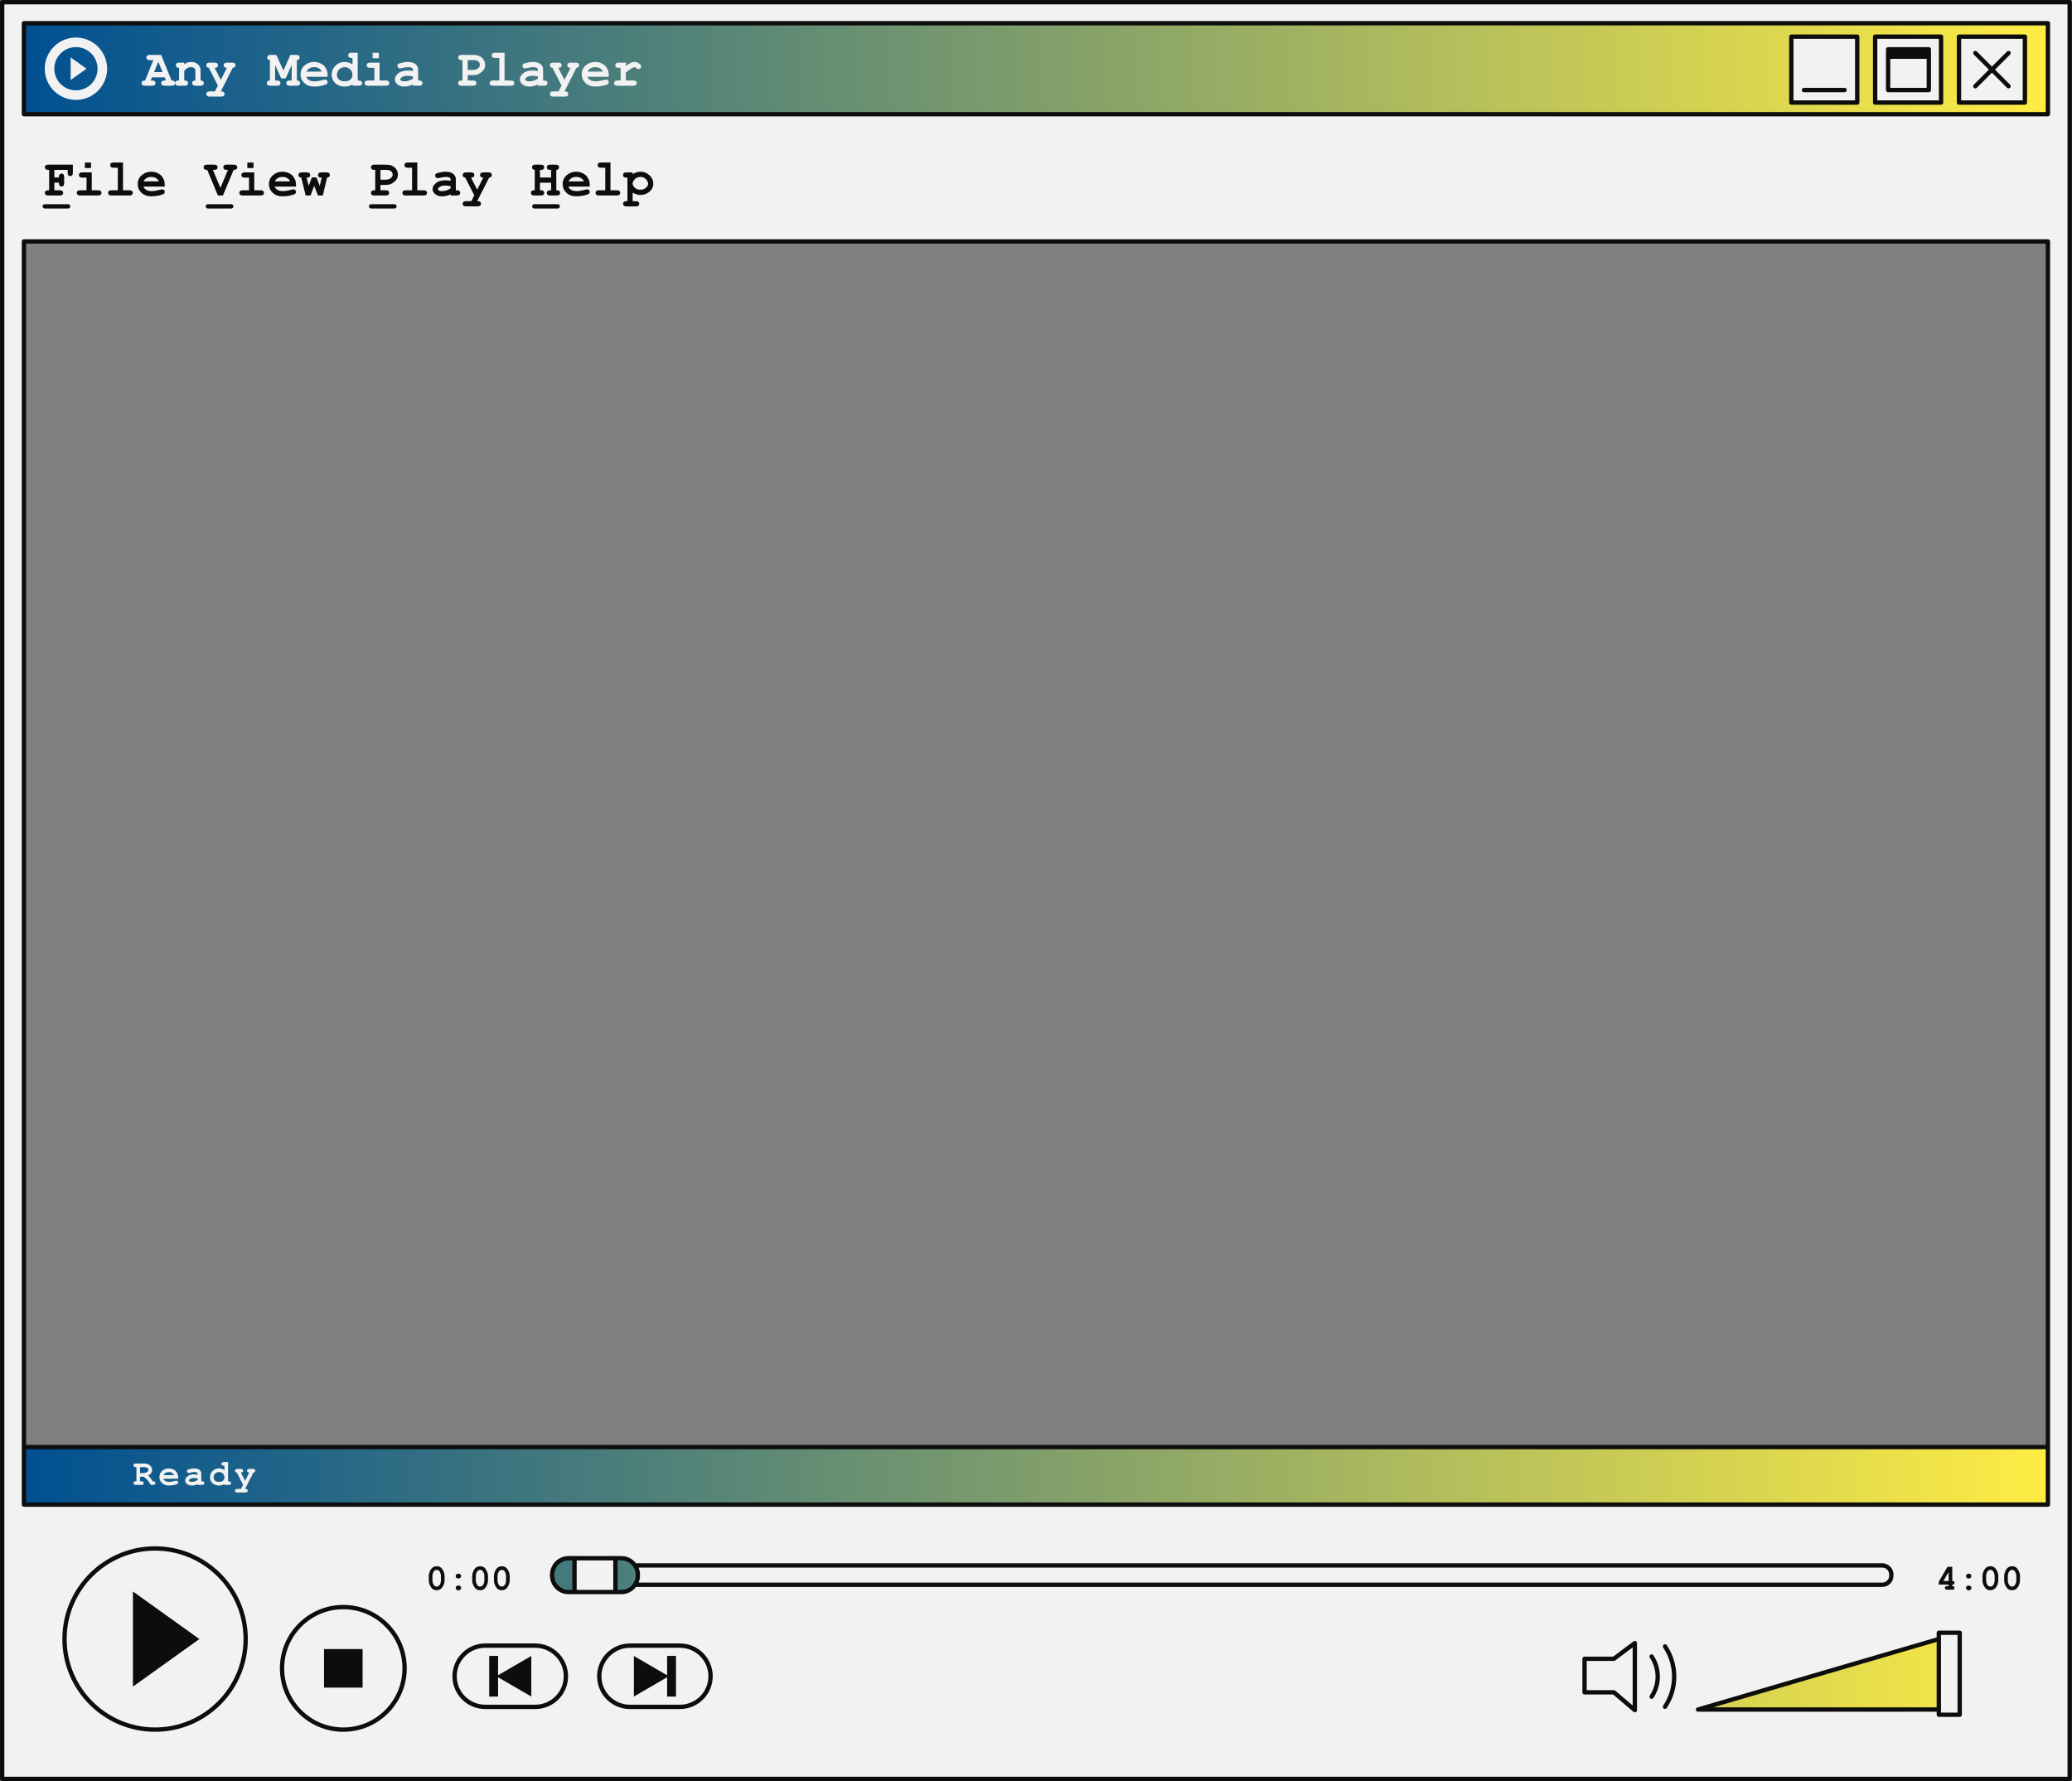 <?xml version="1.0" encoding="UTF-8" standalone="no"?><svg xmlns="http://www.w3.org/2000/svg" xmlns:xlink="http://www.w3.org/1999/xlink" fill="#000000" height="410.6" preserveAspectRatio="xMidYMid meet" version="1" viewBox="0.0 0.0 477.6 410.6" width="477.6" zoomAndPan="magnify"><rect x="0.0" y="0.0" width="477.6" height="410.6" fill="#808080" stroke="none"/><g id="change1_1"><path d="M0.5,0.5v409.57h476.566V0.5H0.5z M472.048,346.834H5.518V55.656h466.53V346.834z" fill="#f2f2f2"/></g><g><linearGradient gradientUnits="userSpaceOnUse" id="a" x1="5.518" x2="472.048" xlink:actuate="onLoad" xlink:show="other" xlink:type="simple" y1="199.715" y2="199.715"><stop offset="0" stop-color="#005092"/><stop offset="1" stop-color="#ffec44"/></linearGradient><path d="M472.048,346.834H5.518v-13.267h466.53V346.834z M391.398,394.074h55.505v-16.253L391.398,394.074z M131.047,366.987h12.188c2.093,0,3.79-1.697,3.79-3.79v-0.223c0-2.093-1.697-3.79-3.79-3.79h-12.188 c-2.093,0-3.79,1.697-3.79,3.79v0.223C127.258,365.29,128.954,366.987,131.047,366.987z M472.048,5.356v20.967H5.518V5.356H472.048 z M428.094,8.452H412.9v15.194h15.194V8.452z M447.418,8.452h-15.194v15.194h15.194V8.452z M466.743,8.452h-15.193v15.194h15.193 V8.452z" fill="url(#a)"/></g><g id="change2_1"><path d="M56.628,377.821c0,11.532-9.348,20.88-20.88,20.88s-20.88-9.348-20.88-20.88 c0-11.532,9.348-20.88,20.88-20.88S56.628,366.289,56.628,377.821z M79.136,370.453c-7.801,0-14.124,6.324-14.124,14.124 s6.324,14.124,14.124,14.124s14.124-6.324,14.124-14.124S86.936,370.453,79.136,370.453z M130.442,386.399L130.442,386.399 c0-3.9-3.162-7.062-7.062-7.062h-11.533c-3.9,0-7.062,3.162-7.062,7.062v0c0,3.9,3.162,7.062,7.062,7.062h11.533 C127.281,393.461,130.442,390.299,130.442,386.399z M163.79,386.399L163.79,386.399c0-3.9-3.162-7.062-7.062-7.062h-11.533 c-3.9,0-7.062,3.162-7.062,7.062v0c0,3.9,3.162,7.062,7.062,7.062h11.533C160.628,393.461,163.79,390.299,163.79,386.399z M141.857,359.184h-9.431v7.803h9.431V359.184z M127.258,362.947v0.027c0-0.158,0.028-0.309,0.046-0.462 C127.275,362.652,127.258,362.797,127.258,362.947z M127.258,363.197v0.027c0,0.149,0.017,0.294,0.046,0.435 C127.285,363.506,127.258,363.355,127.258,363.197z M433.866,360.855H146.378c0.408,0.605,0.647,1.334,0.647,2.119v0.223 c0,0.785-0.239,1.514-0.647,2.119h287.488c1.155,0,2.091-0.936,2.091-2.091v-0.278 C435.957,361.792,435.021,360.855,433.866,360.855z M372.002,382.372h-6.763v7.729h6.763l4.831,4.106v-15.458L372.002,382.372z M380.697,391.116L380.697,391.116c1.872-2.808,1.872-6.467,0-9.275l0,0 M383.789,393.435L383.789,393.435 c2.808-4.212,2.808-9.7,0-13.912h0 M451.713,376.376h-4.81v18.901h4.81V376.376z M38.244,18.557h-0.293 c-0.289,0-0.495,0.056-0.618,0.167s-0.185,0.255-0.185,0.431c0,0.18,0.062,0.325,0.185,0.437s0.329,0.167,0.618,0.167h1.617 c0.289,0,0.494-0.056,0.615-0.167s0.182-0.255,0.182-0.431c0-0.211-0.09-0.381-0.27-0.51c-0.09-0.062-0.275-0.094-0.557-0.094 l-2.391-5.9l-2.596-0.006c-0.289,0-0.495,0.056-0.618,0.167s-0.185,0.257-0.185,0.437s0.062,0.325,0.185,0.437 s0.329,0.167,0.618,0.167h0.785l-1.887,4.699c-0.297-0.008-0.51,0.045-0.639,0.158s-0.193,0.26-0.193,0.439 s0.062,0.325,0.185,0.437s0.329,0.167,0.618,0.167h1.617c0.289,0,0.495-0.056,0.618-0.167s0.185-0.255,0.185-0.431 c0-0.18-0.062-0.325-0.185-0.437s-0.329-0.167-0.618-0.167h-0.293l0.293-0.732h2.918L38.244,18.557z M35.52,16.624l0.973-2.379 l0.967,2.379H35.52z M41.332,14.438c-0.289,0-0.495,0.056-0.618,0.167s-0.185,0.255-0.185,0.431s0.061,0.32,0.182,0.434 s0.309,0.17,0.562,0.17v2.918c-0.309,0-0.51,0.029-0.604,0.088c-0.188,0.121-0.281,0.291-0.281,0.51 c0,0.18,0.062,0.325,0.185,0.437s0.329,0.167,0.618,0.167h1.365c0.289,0,0.495-0.056,0.618-0.167s0.185-0.255,0.185-0.431 c0-0.227-0.096-0.398-0.287-0.516c-0.09-0.059-0.289-0.088-0.598-0.088v-2.232c0.32-0.348,0.585-0.575,0.794-0.683 s0.452-0.161,0.729-0.161c0.367,0,0.643,0.078,0.826,0.234c0.141,0.121,0.211,0.312,0.211,0.574v2.268 c-0.254,0-0.441,0.056-0.562,0.167s-0.182,0.255-0.182,0.431c0,0.18,0.062,0.325,0.185,0.437s0.329,0.167,0.618,0.167h1.084 c0.289,0,0.495-0.056,0.618-0.167s0.185-0.255,0.185-0.431c0-0.18-0.061-0.325-0.182-0.437s-0.309-0.167-0.562-0.167v-2.232 c0-0.57-0.164-1.031-0.492-1.383c-0.414-0.441-0.977-0.662-1.688-0.662c-0.309,0-0.595,0.047-0.858,0.141s-0.505,0.234-0.724,0.422 v-0.404H41.332z M49.541,21.065h-1.195c-0.289,0-0.495,0.056-0.618,0.167s-0.185,0.257-0.185,0.437 c0,0.176,0.062,0.319,0.185,0.431s0.329,0.167,0.618,0.167h2.619c0.289,0,0.495-0.056,0.618-0.167s0.185-0.255,0.185-0.431 c0-0.223-0.094-0.395-0.281-0.516c-0.094-0.059-0.291-0.088-0.592-0.088l2.754-5.426c0.207-0.016,0.363-0.079,0.469-0.19 s0.158-0.247,0.158-0.407c0-0.18-0.062-0.325-0.185-0.437s-0.327-0.167-0.612-0.167h-1.131c-0.289,0-0.495,0.056-0.618,0.167 s-0.185,0.255-0.185,0.431c0,0.18,0.062,0.325,0.185,0.437s0.313,0.167,0.571,0.167l-1.406,2.76l-1.418-2.76 c0.266,0,0.46-0.056,0.583-0.167s0.185-0.255,0.185-0.431c0-0.18-0.062-0.325-0.185-0.437s-0.329-0.167-0.618-0.167h-1.096 c-0.289,0-0.495,0.056-0.618,0.167s-0.185,0.257-0.185,0.437c0,0.156,0.051,0.289,0.152,0.398s0.25,0.176,0.445,0.199l2.08,4.078 L49.541,21.065z M64.811,18.071h1.043l1.377-3.094v3.58h-0.439c-0.285,0-0.489,0.056-0.612,0.167s-0.185,0.255-0.185,0.431 c0,0.18,0.062,0.325,0.185,0.437s0.327,0.167,0.612,0.167h1.582c0.289,0,0.495-0.056,0.618-0.167s0.185-0.255,0.185-0.431 s-0.061-0.32-0.182-0.434s-0.309-0.17-0.562-0.17v-4.699c0.207-0.02,0.365-0.084,0.475-0.193s0.164-0.246,0.164-0.41 c0-0.18-0.062-0.324-0.185-0.434s-0.329-0.164-0.618-0.164l-1.33-0.006l-1.605,3.621l-1.635-3.615l-1.318-0.006 c-0.289,0-0.495,0.056-0.618,0.167s-0.185,0.257-0.185,0.437c0,0.164,0.054,0.301,0.161,0.41s0.267,0.174,0.478,0.193v4.699 c-0.254,0-0.441,0.056-0.562,0.167s-0.182,0.255-0.182,0.431c0,0.18,0.062,0.325,0.185,0.437s0.329,0.167,0.618,0.167h1.576 c0.289,0,0.495-0.056,0.618-0.167s0.185-0.255,0.185-0.431c0-0.18-0.062-0.325-0.185-0.437s-0.329-0.167-0.618-0.167h-0.434v-3.58 L64.811,18.071z M75.51,17.198c0-0.391-0.062-0.734-0.188-1.031c-0.184-0.426-0.416-0.783-0.697-1.072 c-0.199-0.199-0.503-0.385-0.911-0.557s-0.856-0.258-1.345-0.258c-0.812,0-1.53,0.265-2.153,0.794s-0.935,1.216-0.935,2.06 c0,0.793,0.288,1.461,0.864,2.004s1.345,0.814,2.306,0.814c0.559,0,1.141-0.065,1.746-0.196s0.986-0.269,1.143-0.413 c0.117-0.109,0.176-0.242,0.176-0.398c0-0.172-0.055-0.314-0.164-0.428s-0.244-0.17-0.404-0.17c-0.117,0-0.328,0.039-0.633,0.117 c-0.738,0.191-1.33,0.287-1.775,0.287c-0.543,0-0.974-0.096-1.292-0.287s-0.54-0.443-0.665-0.756h4.928V17.198z M70.617,16.506 c0.188-0.344,0.43-0.601,0.727-0.771s0.648-0.255,1.055-0.255c0.41,0,0.764,0.085,1.061,0.255s0.537,0.427,0.721,0.771H70.617z M81.047,12.159c-0.289,0-0.495,0.056-0.618,0.167s-0.185,0.257-0.185,0.437c0,0.176,0.062,0.319,0.185,0.431 s0.329,0.167,0.618,0.167h0.205v1.494c-0.293-0.191-0.59-0.335-0.891-0.431s-0.607-0.144-0.92-0.144 c-0.832,0-1.537,0.287-2.115,0.861s-0.867,1.268-0.867,2.08c0,0.777,0.275,1.427,0.826,1.948s1.277,0.782,2.18,0.782 c0.32,0,0.63-0.041,0.929-0.123s0.585-0.203,0.858-0.363v0.293h1.406c0.289,0,0.495-0.056,0.618-0.167s0.185-0.255,0.185-0.431 c0-0.18-0.062-0.325-0.188-0.437s-0.33-0.167-0.615-0.167h-0.205v-6.398H81.047z M80.777,18.326 c-0.316,0.283-0.758,0.425-1.324,0.425c-0.57,0-1.012-0.142-1.324-0.425s-0.469-0.646-0.469-1.087c0-0.484,0.174-0.898,0.521-1.242 s0.771-0.516,1.271-0.516c0.504,0,0.93,0.172,1.277,0.516s0.521,0.764,0.521,1.26C81.252,17.686,81.094,18.042,80.777,18.326z M85.324,14.438c-0.289,0-0.495,0.056-0.618,0.167s-0.185,0.255-0.185,0.431c0,0.18,0.062,0.325,0.188,0.437 s0.33,0.167,0.615,0.167h0.967v2.918H84.85c-0.289,0-0.495,0.056-0.618,0.167s-0.185,0.255-0.185,0.431 c0,0.18,0.062,0.325,0.185,0.437s0.329,0.167,0.618,0.167h4.084c0.289,0,0.495-0.056,0.618-0.167s0.185-0.255,0.185-0.431 c0-0.18-0.062-0.325-0.185-0.437s-0.329-0.167-0.618-0.167h-1.441v-4.119H85.324z M85.898,12.159v1.271h1.43v-1.271H85.898z M96.586,19.758c0.289,0,0.495-0.056,0.618-0.167s0.185-0.255,0.185-0.431c0-0.18-0.062-0.325-0.185-0.437 s-0.329-0.167-0.618-0.167h-0.205v-2.473c0-0.559-0.206-0.999-0.618-1.321s-0.991-0.483-1.737-0.483 c-0.25,0-0.529,0.024-0.838,0.073s-0.611,0.114-0.908,0.196c-0.223,0.062-0.369,0.116-0.439,0.161s-0.125,0.104-0.164,0.179 s-0.059,0.162-0.059,0.264c0,0.18,0.056,0.327,0.167,0.442s0.247,0.173,0.407,0.173c0.117,0,0.281-0.025,0.492-0.076 c0.566-0.141,1.027-0.211,1.383-0.211c0.434,0,0.728,0.057,0.882,0.17s0.231,0.26,0.231,0.439v0.287 c-0.477-0.078-0.896-0.117-1.26-0.117c-0.906,0-1.616,0.216-2.13,0.647s-0.771,0.899-0.771,1.403c0,0.414,0.201,0.792,0.604,1.134 s0.926,0.513,1.57,0.513c0.297,0,0.627-0.04,0.99-0.12s0.695-0.2,0.996-0.36v0.281H96.586z M95.18,18.124 c-0.285,0.195-0.61,0.35-0.976,0.463s-0.692,0.17-0.981,0.17c-0.34,0-0.607-0.064-0.803-0.193c-0.105-0.07-0.158-0.162-0.158-0.275 c0-0.156,0.109-0.311,0.328-0.463c0.352-0.238,0.771-0.357,1.26-0.357c0.406,0,0.85,0.047,1.33,0.141V18.124z M108.943,17.321 c0.484,0,0.874-0.058,1.169-0.173s0.584-0.287,0.867-0.516s0.485-0.46,0.606-0.694c0.16-0.312,0.24-0.645,0.24-0.996 c0-0.637-0.237-1.177-0.712-1.62s-1.118-0.665-1.931-0.665l-2.766-0.006c-0.289,0-0.495,0.056-0.618,0.167 s-0.185,0.257-0.185,0.437s0.062,0.325,0.185,0.437s0.329,0.167,0.618,0.167h0.188v4.699h-0.188c-0.285,0-0.49,0.056-0.615,0.167 s-0.188,0.255-0.188,0.431c0,0.18,0.062,0.325,0.185,0.437s0.329,0.167,0.618,0.167h2.602c0.289,0,0.495-0.056,0.618-0.167 s0.185-0.255,0.185-0.431c0-0.18-0.062-0.325-0.185-0.437s-0.329-0.167-0.618-0.167h-1.213v-1.236H108.943z M107.807,13.858h1.383 c0.461,0,0.815,0.105,1.063,0.316s0.372,0.457,0.372,0.738c0,0.332-0.153,0.616-0.46,0.853s-0.722,0.354-1.245,0.354h-1.113V13.858 z M114.135,12.159c-0.289,0-0.495,0.056-0.618,0.167s-0.185,0.255-0.185,0.431c0,0.18,0.062,0.325,0.188,0.437 s0.33,0.167,0.615,0.167h0.967v5.197h-1.441c-0.289,0-0.495,0.056-0.618,0.167s-0.185,0.255-0.185,0.431 c0,0.18,0.062,0.325,0.185,0.437s0.329,0.167,0.618,0.167h4.084c0.289,0,0.495-0.056,0.618-0.167s0.185-0.255,0.185-0.431 c0-0.18-0.062-0.325-0.185-0.437s-0.329-0.167-0.618-0.167h-1.441v-6.398H114.135z M125.391,19.758 c0.289,0,0.495-0.056,0.618-0.167s0.185-0.255,0.185-0.431c0-0.18-0.062-0.325-0.185-0.437s-0.329-0.167-0.618-0.167h-0.205v-2.473 c0-0.559-0.206-0.999-0.618-1.321s-0.991-0.483-1.737-0.483c-0.25,0-0.529,0.024-0.838,0.073s-0.611,0.114-0.908,0.196 c-0.223,0.062-0.369,0.116-0.439,0.161s-0.125,0.104-0.164,0.179s-0.059,0.162-0.059,0.264c0,0.18,0.056,0.327,0.167,0.442 s0.247,0.173,0.407,0.173c0.117,0,0.281-0.025,0.492-0.076c0.566-0.141,1.027-0.211,1.383-0.211c0.434,0,0.728,0.057,0.882,0.17 s0.231,0.26,0.231,0.439v0.287c-0.477-0.078-0.896-0.117-1.26-0.117c-0.906,0-1.616,0.216-2.13,0.647s-0.771,0.899-0.771,1.403 c0,0.414,0.201,0.792,0.604,1.134s0.926,0.513,1.57,0.513c0.297,0,0.627-0.04,0.99-0.12s0.695-0.2,0.996-0.36v0.281H125.391z M123.984,18.124c-0.285,0.195-0.61,0.35-0.976,0.463s-0.692,0.17-0.981,0.17c-0.34,0-0.607-0.064-0.803-0.193 c-0.105-0.07-0.158-0.162-0.158-0.275c0-0.156,0.109-0.311,0.328-0.463c0.352-0.238,0.771-0.357,1.26-0.357 c0.406,0,0.85,0.047,1.33,0.141V18.124z M128.754,21.065h-1.195c-0.289,0-0.495,0.056-0.618,0.167s-0.185,0.257-0.185,0.437 c0,0.176,0.062,0.319,0.185,0.431s0.329,0.167,0.618,0.167h2.619c0.289,0,0.495-0.056,0.618-0.167s0.185-0.255,0.185-0.431 c0-0.223-0.094-0.395-0.281-0.516c-0.094-0.059-0.291-0.088-0.592-0.088l2.754-5.426c0.207-0.016,0.363-0.079,0.469-0.19 s0.158-0.247,0.158-0.407c0-0.18-0.062-0.325-0.185-0.437s-0.327-0.167-0.612-0.167h-1.131c-0.289,0-0.495,0.056-0.618,0.167 s-0.185,0.255-0.185,0.431c0,0.18,0.062,0.325,0.185,0.437s0.313,0.167,0.571,0.167l-1.406,2.76l-1.418-2.76 c0.266,0,0.46-0.056,0.583-0.167s0.185-0.255,0.185-0.431c0-0.18-0.062-0.325-0.185-0.437s-0.329-0.167-0.618-0.167h-1.096 c-0.289,0-0.495,0.056-0.618,0.167s-0.185,0.257-0.185,0.437c0,0.156,0.051,0.289,0.152,0.398s0.25,0.176,0.445,0.199l2.08,4.078 L128.754,21.065z M140.32,17.198c0-0.391-0.062-0.734-0.188-1.031c-0.184-0.426-0.416-0.783-0.697-1.072 c-0.199-0.199-0.503-0.385-0.911-0.557s-0.856-0.258-1.345-0.258c-0.812,0-1.53,0.265-2.153,0.794s-0.935,1.216-0.935,2.06 c0,0.793,0.288,1.461,0.864,2.004s1.345,0.814,2.306,0.814c0.559,0,1.141-0.065,1.746-0.196s0.986-0.269,1.143-0.413 c0.117-0.109,0.176-0.242,0.176-0.398c0-0.172-0.055-0.314-0.164-0.428s-0.244-0.17-0.404-0.17c-0.117,0-0.328,0.039-0.633,0.117 c-0.738,0.191-1.33,0.287-1.775,0.287c-0.543,0-0.974-0.096-1.292-0.287s-0.54-0.443-0.665-0.756h4.928V17.198z M135.428,16.506 c0.188-0.344,0.43-0.601,0.727-0.771s0.648-0.255,1.055-0.255c0.41,0,0.764,0.085,1.061,0.255s0.537,0.427,0.721,0.771H135.428z M142.623,14.438c-0.289,0-0.495,0.056-0.618,0.167s-0.185,0.255-0.185,0.431c0,0.18,0.062,0.325,0.185,0.437 s0.329,0.167,0.618,0.167h0.434v2.918h-0.715c-0.289,0-0.495,0.056-0.618,0.167s-0.185,0.255-0.185,0.431 c0,0.18,0.062,0.325,0.185,0.437s0.329,0.167,0.618,0.167h3.627c0.289,0,0.495-0.056,0.618-0.167s0.185-0.255,0.185-0.431 c0-0.18-0.062-0.325-0.185-0.437s-0.329-0.167-0.618-0.167h-1.711v-1.811c0.5-0.422,0.917-0.738,1.251-0.949 s0.585-0.316,0.753-0.316c0.129,0,0.275,0.074,0.439,0.223s0.32,0.223,0.469,0.223c0.168,0,0.312-0.06,0.431-0.179 s0.179-0.265,0.179-0.437c0-0.203-0.125-0.402-0.375-0.598c-0.367-0.289-0.746-0.434-1.137-0.434c-0.254,0-0.526,0.061-0.817,0.182 s-0.688,0.363-1.192,0.727v-0.75H142.623z M19.943,15.84l-3.657-2.617v5.235L19.943,15.84z M24.692,15.84 c0,3.969-3.218,7.187-7.187,7.187s-7.187-3.218-7.187-7.187c0-3.969,3.218-7.187,7.187-7.187S24.692,11.871,24.692,15.84z M22.489,15.84c0-2.752-2.231-4.984-4.984-4.984s-4.984,2.231-4.984,4.984c0,2.753,2.231,4.984,4.984,4.984 S22.489,18.592,22.489,15.84z M32.282,340.411v1.05h0.301c0.201,0,0.345,0.039,0.43,0.116c0.086,0.077,0.129,0.179,0.129,0.304 c0,0.122-0.043,0.222-0.129,0.299c-0.085,0.077-0.229,0.116-0.43,0.116h-1.266c-0.201,0-0.344-0.039-0.43-0.116 c-0.085-0.077-0.128-0.179-0.128-0.303c0-0.122,0.043-0.223,0.13-0.3s0.229-0.116,0.428-0.116h0.13v-3.265h-0.13 c-0.201,0-0.344-0.038-0.43-0.116c-0.085-0.077-0.128-0.178-0.128-0.303s0.043-0.227,0.128-0.304 c0.086-0.077,0.229-0.116,0.43-0.116l1.889,0.005c0.589,0,1.046,0.146,1.37,0.438c0.324,0.291,0.486,0.646,0.486,1.064 c0,0.261-0.076,0.497-0.228,0.71c-0.152,0.213-0.382,0.402-0.688,0.568c0.177,0.154,0.365,0.353,0.566,0.594 c0.124,0.155,0.293,0.396,0.505,0.725c0.211,0,0.351,0.022,0.419,0.065c0.122,0.084,0.184,0.202,0.184,0.354 c0,0.122-0.043,0.222-0.127,0.299s-0.227,0.116-0.427,0.116H34.79c-0.676-1.045-1.236-1.673-1.682-1.885H32.282z M32.282,339.576 h0.651c0.241,0,0.457-0.036,0.647-0.109c0.255-0.098,0.427-0.201,0.515-0.31s0.133-0.216,0.133-0.321 c0-0.158-0.085-0.304-0.253-0.438c-0.168-0.135-0.414-0.202-0.736-0.202h-0.957V339.576z M41.074,340.871h-3.423 c0.086,0.217,0.24,0.393,0.462,0.525c0.221,0.133,0.521,0.199,0.897,0.199c0.31,0,0.721-0.066,1.233-0.199 c0.212-0.055,0.358-0.082,0.439-0.082c0.111,0,0.205,0.04,0.281,0.118c0.076,0.079,0.114,0.178,0.114,0.298 c0,0.108-0.041,0.2-0.122,0.276c-0.109,0.101-0.374,0.196-0.794,0.287c-0.421,0.091-0.825,0.137-1.214,0.137 c-0.667,0-1.201-0.189-1.602-0.566s-0.601-0.841-0.601-1.393c0-0.586,0.217-1.062,0.649-1.431c0.433-0.367,0.932-0.552,1.496-0.552 c0.339,0,0.65,0.06,0.935,0.18c0.283,0.119,0.494,0.248,0.633,0.387c0.195,0.2,0.356,0.449,0.484,0.745 c0.087,0.206,0.13,0.444,0.13,0.716V340.871z M40.15,340.036c-0.128-0.238-0.294-0.417-0.501-0.535 c-0.206-0.118-0.451-0.177-0.736-0.177c-0.282,0-0.526,0.059-0.733,0.177c-0.206,0.118-0.374,0.297-0.504,0.535H40.15z M45.568,342.296v-0.195c-0.209,0.111-0.439,0.194-0.692,0.25c-0.252,0.056-0.481,0.084-0.688,0.084 c-0.448,0-0.812-0.119-1.092-0.356c-0.279-0.237-0.419-0.5-0.419-0.788c0-0.35,0.179-0.675,0.535-0.975 c0.357-0.3,0.851-0.45,1.479-0.45c0.253,0,0.545,0.027,0.876,0.082v-0.2c0-0.124-0.054-0.227-0.161-0.305 c-0.107-0.079-0.312-0.118-0.612-0.118c-0.247,0-0.567,0.049-0.961,0.146c-0.146,0.035-0.261,0.053-0.342,0.053 c-0.111,0-0.206-0.04-0.283-0.12s-0.116-0.183-0.116-0.308c0-0.07,0.014-0.131,0.041-0.183s0.065-0.093,0.114-0.124 s0.15-0.068,0.305-0.112c0.206-0.057,0.417-0.103,0.631-0.137c0.215-0.033,0.409-0.051,0.583-0.051c0.518,0,0.92,0.112,1.207,0.336 c0.286,0.224,0.429,0.53,0.429,0.918v1.718h0.143c0.201,0,0.344,0.039,0.43,0.116s0.128,0.179,0.128,0.304 c0,0.122-0.042,0.222-0.128,0.299s-0.229,0.116-0.43,0.116H45.568z M45.568,340.802c-0.334-0.065-0.643-0.098-0.925-0.098 c-0.339,0-0.631,0.083-0.875,0.248c-0.151,0.106-0.228,0.214-0.228,0.322c0,0.078,0.036,0.143,0.109,0.191 c0.136,0.089,0.322,0.134,0.558,0.134c0.201,0,0.429-0.039,0.683-0.118c0.254-0.078,0.479-0.186,0.678-0.321V340.802z M52.569,337.016v4.445h0.143c0.198,0,0.341,0.039,0.428,0.116s0.13,0.179,0.13,0.304c0,0.122-0.043,0.222-0.128,0.299 c-0.086,0.077-0.229,0.116-0.43,0.116h-0.978v-0.203c-0.189,0.111-0.389,0.195-0.596,0.252c-0.208,0.057-0.423,0.086-0.646,0.086 c-0.627,0-1.132-0.182-1.515-0.544s-0.574-0.813-0.574-1.354c0-0.564,0.201-1.046,0.603-1.445c0.402-0.398,0.892-0.599,1.47-0.599 c0.218,0,0.431,0.033,0.64,0.1c0.209,0.067,0.415,0.167,0.618,0.3v-1.038h-0.142c-0.201,0-0.345-0.039-0.43-0.116 c-0.086-0.077-0.129-0.177-0.129-0.299c0-0.125,0.043-0.227,0.129-0.304c0.085-0.077,0.229-0.116,0.43-0.116H52.569z M51.734,340.558c0-0.345-0.12-0.637-0.362-0.875c-0.241-0.239-0.537-0.358-0.887-0.358c-0.348,0-0.643,0.119-0.884,0.358 c-0.241,0.238-0.362,0.526-0.362,0.862c0,0.308,0.108,0.559,0.326,0.756c0.217,0.196,0.523,0.295,0.92,0.295 c0.394,0,0.7-0.099,0.92-0.295C51.625,341.104,51.734,340.856,51.734,340.558z M56.024,342.268l-1.445-2.834 c-0.136-0.016-0.238-0.062-0.309-0.138c-0.071-0.076-0.106-0.169-0.106-0.277c0-0.125,0.043-0.226,0.129-0.303 c0.085-0.078,0.229-0.116,0.429-0.116h0.762c0.201,0,0.344,0.038,0.43,0.116c0.085,0.077,0.128,0.178,0.128,0.303 c0,0.122-0.043,0.222-0.128,0.3c-0.086,0.077-0.221,0.115-0.405,0.115l0.985,1.918l0.977-1.918c-0.179,0-0.312-0.038-0.396-0.115 c-0.086-0.078-0.129-0.179-0.129-0.304c0-0.122,0.043-0.222,0.129-0.299c0.085-0.078,0.229-0.116,0.43-0.116h0.785 c0.198,0,0.34,0.038,0.426,0.116c0.085,0.077,0.128,0.178,0.128,0.303c0,0.111-0.036,0.206-0.11,0.283 c-0.073,0.077-0.182,0.121-0.325,0.132l-1.913,3.771c0.209,0,0.346,0.02,0.411,0.061c0.13,0.084,0.195,0.204,0.195,0.358 c0,0.122-0.043,0.222-0.128,0.299c-0.086,0.078-0.229,0.116-0.43,0.116h-1.82c-0.2,0-0.344-0.038-0.429-0.116 c-0.086-0.077-0.129-0.177-0.129-0.299c0-0.125,0.043-0.226,0.129-0.304c0.085-0.077,0.229-0.115,0.429-0.115h0.831L56.024,342.268 z" fill="#f2f2f2"/></g><g id="change3_1"><path d="M477.066,0H0.5C0.224,0,0,0.224,0,0.5v409.57c0,0.276,0.224,0.5,0.5,0.5h476.566c0.276,0,0.5-0.224,0.5-0.5 V0.5C477.566,0.224,477.343,0,477.066,0z M476.566,409.57H1V1h475.566V409.57z M5.518,26.824h466.53c0.276,0,0.5-0.224,0.5-0.5 V5.356c0-0.276-0.224-0.5-0.5-0.5H5.518c-0.276,0-0.5,0.224-0.5,0.5v20.968C5.018,26.6,5.242,26.824,5.518,26.824z M6.018,5.856 h465.53v19.968H6.018V5.856z M428.094,7.952H412.9c-0.276,0-0.5,0.224-0.5,0.5v15.194c0,0.276,0.224,0.5,0.5,0.5h15.193 c0.276,0,0.5-0.224,0.5-0.5V8.452C428.594,8.176,428.37,7.952,428.094,7.952z M427.594,23.146H413.4V8.952h14.193V23.146z M447.418,7.952h-15.193c-0.276,0-0.5,0.224-0.5,0.5v15.194c0,0.276,0.224,0.5,0.5,0.5h15.193c0.276,0,0.5-0.224,0.5-0.5V8.452 C447.918,8.176,447.694,7.952,447.418,7.952z M446.918,23.146h-14.193V8.952h14.193V23.146z M466.743,7.952h-15.194 c-0.276,0-0.5,0.224-0.5,0.5v15.194c0,0.276,0.224,0.5,0.5,0.5h15.194c0.276,0,0.5-0.224,0.5-0.5V8.452 C467.243,8.176,467.02,7.952,466.743,7.952z M466.243,23.146h-14.194V8.952h14.194V23.146z M435.217,21.251h9.382 c0.276,0,0.5-0.224,0.5-0.5V11.37c0-0.276-0.224-0.5-0.5-0.5h-9.382c-0.276,0-0.5,0.224-0.5,0.5v9.381 C434.717,21.027,434.94,21.251,435.217,21.251z M435.717,20.251v-6.689h8.382v6.689H435.717z M415.307,20.751 c0-0.276,0.224-0.5,0.5-0.5h9.381c0.276,0,0.5,0.224,0.5,0.5s-0.224,0.5-0.5,0.5h-9.381 C415.53,21.251,415.307,21.027,415.307,20.751z M454.963,19.525l3.476-3.476l-3.476-3.476c-0.195-0.195-0.195-0.512,0-0.707 s0.512-0.195,0.707,0l3.476,3.476l3.476-3.476c0.195-0.195,0.512-0.195,0.707,0s0.195,0.512,0,0.707l-3.476,3.476l3.476,3.476 c0.195,0.195,0.195,0.512,0,0.707c-0.098,0.098-0.226,0.146-0.354,0.146s-0.256-0.049-0.354-0.146l-3.476-3.476l-3.476,3.476 c-0.098,0.098-0.226,0.146-0.354,0.146s-0.256-0.049-0.354-0.146C454.768,20.037,454.768,19.721,454.963,19.525z M16.63,40.407 c-0.111,0.123-0.257,0.185-0.437,0.185c-0.176,0-0.319-0.061-0.431-0.182s-0.167-0.326-0.167-0.615v-0.633h-3.064v1.74h1.055 c0-0.312,0.029-0.514,0.088-0.604c0.121-0.191,0.293-0.287,0.516-0.287c0.176,0,0.319,0.062,0.431,0.185s0.167,0.329,0.167,0.618 v1.383c0,0.289-0.056,0.495-0.167,0.618S14.363,43,14.184,43c-0.219,0-0.389-0.096-0.51-0.287c-0.059-0.09-0.088-0.293-0.088-0.609 h-1.055v1.758h1.23c0.289,0,0.495,0.056,0.618,0.167s0.185,0.257,0.185,0.437c0,0.176-0.062,0.319-0.185,0.431 s-0.329,0.167-0.618,0.167h-2.619c-0.289,0-0.495-0.056-0.618-0.167s-0.185-0.257-0.185-0.437c0-0.176,0.062-0.319,0.188-0.431 s0.33-0.167,0.615-0.167h0.188v-4.699h-0.188c-0.289,0-0.495-0.056-0.618-0.167s-0.185-0.257-0.185-0.437s0.062-0.325,0.185-0.437 s0.329-0.167,0.618-0.167l5.654,0.006v1.834C16.797,40.08,16.741,40.284,16.63,40.407z M20.986,37.463v1.271h-1.43v-1.271H20.986z M19.949,43.861v-2.918h-0.967c-0.285,0-0.49-0.056-0.615-0.167S18.18,40.52,18.18,40.34c0-0.176,0.062-0.319,0.185-0.431 s0.329-0.167,0.618-0.167h2.168v4.119h1.441c0.289,0,0.495,0.056,0.618,0.167s0.185,0.257,0.185,0.437 c0,0.176-0.062,0.319-0.185,0.431s-0.329,0.167-0.618,0.167h-4.084c-0.289,0-0.495-0.056-0.618-0.167s-0.185-0.257-0.185-0.437 c0-0.176,0.062-0.319,0.185-0.431s0.329-0.167,0.618-0.167H19.949z M27.156,43.861v-5.197h-0.967c-0.285,0-0.49-0.056-0.615-0.167 s-0.188-0.257-0.188-0.437c0-0.176,0.062-0.319,0.185-0.431s0.329-0.167,0.618-0.167h2.168v6.398h1.441 c0.289,0,0.495,0.056,0.618,0.167s0.185,0.257,0.185,0.437c0,0.176-0.062,0.319-0.185,0.431s-0.329,0.167-0.618,0.167h-4.084 c-0.289,0-0.495-0.056-0.618-0.167s-0.185-0.257-0.185-0.437c0-0.176,0.062-0.319,0.185-0.431s0.329-0.167,0.618-0.167H27.156z M37.973,42.502c0-0.391-0.062-0.734-0.188-1.031c-0.184-0.426-0.416-0.783-0.697-1.072c-0.199-0.199-0.503-0.385-0.911-0.557 s-0.856-0.258-1.345-0.258c-0.812,0-1.53,0.265-2.153,0.794s-0.935,1.216-0.935,2.06c0,0.793,0.288,1.461,0.864,2.004 s1.345,0.814,2.306,0.814c0.559,0,1.141-0.065,1.746-0.196s0.986-0.269,1.143-0.413c0.117-0.109,0.176-0.242,0.176-0.398 c0-0.172-0.055-0.314-0.164-0.428s-0.244-0.17-0.404-0.17c-0.117,0-0.328,0.039-0.633,0.117c-0.738,0.191-1.33,0.287-1.775,0.287 c-0.543,0-0.974-0.096-1.292-0.287s-0.54-0.443-0.665-0.756h4.928V42.502z M33.08,41.811c0.188-0.344,0.43-0.601,0.727-0.771 s0.648-0.255,1.055-0.255c0.41,0,0.764,0.085,1.061,0.255s0.537,0.427,0.721,0.771H33.08z M53.851,39.162l-2.467,5.9H50.23 l-2.461-5.9c-0.281,0-0.467-0.031-0.557-0.094c-0.188-0.121-0.281-0.291-0.281-0.51c0-0.18,0.062-0.325,0.185-0.437 s0.329-0.167,0.618-0.167l1.623,0.006c0.285,0,0.489,0.055,0.612,0.164s0.185,0.254,0.185,0.434s-0.061,0.325-0.182,0.437 s-0.326,0.167-0.615,0.167h-0.281l1.729,4.148l1.74-4.148h-0.275c-0.289,0-0.495-0.056-0.618-0.167s-0.185-0.257-0.185-0.437 s0.062-0.325,0.185-0.437s0.329-0.167,0.618-0.167l1.611,0.006c0.289,0,0.495,0.055,0.618,0.164s0.185,0.254,0.185,0.434 c0,0.215-0.094,0.385-0.281,0.51C54.312,39.131,54.128,39.162,53.851,39.162z M58.439,37.463v1.271h-1.43v-1.271H58.439z M57.402,43.861v-2.918h-0.967c-0.285,0-0.49-0.056-0.615-0.167s-0.188-0.257-0.188-0.437c0-0.176,0.062-0.319,0.185-0.431 s0.329-0.167,0.618-0.167h2.168v4.119h1.441c0.289,0,0.495,0.056,0.618,0.167s0.185,0.257,0.185,0.437 c0,0.176-0.062,0.319-0.185,0.431s-0.329,0.167-0.618,0.167H55.96c-0.289,0-0.495-0.056-0.618-0.167s-0.185-0.257-0.185-0.437 c0-0.176,0.062-0.319,0.185-0.431s0.329-0.167,0.618-0.167H57.402z M68.224,42.502c0-0.391-0.062-0.734-0.188-1.031 c-0.184-0.426-0.416-0.783-0.697-1.072c-0.199-0.199-0.503-0.385-0.911-0.557s-0.856-0.258-1.345-0.258 c-0.812,0-1.53,0.265-2.153,0.794s-0.935,1.216-0.935,2.06c0,0.793,0.288,1.461,0.864,2.004s1.345,0.814,2.306,0.814 c0.559,0,1.141-0.065,1.746-0.196s0.986-0.269,1.143-0.413c0.117-0.109,0.176-0.242,0.176-0.398c0-0.172-0.055-0.314-0.164-0.428 s-0.244-0.17-0.404-0.17c-0.117,0-0.328,0.039-0.633,0.117c-0.738,0.191-1.33,0.287-1.775,0.287c-0.543,0-0.974-0.096-1.292-0.287 s-0.54-0.443-0.665-0.756h4.928V42.502z M63.332,41.811c0.188-0.344,0.43-0.601,0.727-0.771s0.648-0.255,1.055-0.255 c0.41,0,0.764,0.085,1.061,0.255s0.537,0.427,0.721,0.771H63.332z M71.3,40.803c-0.105,0.094-0.312,0.141-0.621,0.141l0.457,1.904 l0.744-1.951h1.066l0.75,1.951l0.469-1.904c-0.297,0-0.492-0.029-0.586-0.088c-0.188-0.121-0.281-0.293-0.281-0.516 c0-0.176,0.062-0.319,0.185-0.431s0.329-0.167,0.618-0.167h1.131c0.289,0,0.495,0.056,0.618,0.167s0.185,0.257,0.185,0.437 c0,0.16-0.054,0.296-0.161,0.407s-0.267,0.175-0.478,0.19l-0.984,4.119h-1.113l-0.879-2.215l-0.832,2.215h-1.131l-1.008-4.119 c-0.219-0.012-0.384-0.073-0.495-0.185s-0.167-0.251-0.167-0.419c0-0.176,0.062-0.319,0.185-0.431s0.329-0.167,0.618-0.167h1.119 c0.289,0,0.495,0.056,0.618,0.167s0.185,0.257,0.185,0.437S71.441,40.678,71.3,40.803z M91.712,40.246 c0-0.637-0.237-1.177-0.712-1.62s-1.118-0.665-1.931-0.665l-2.766-0.006c-0.289,0-0.495,0.056-0.618,0.167 s-0.185,0.257-0.185,0.437s0.062,0.325,0.185,0.437s0.329,0.167,0.618,0.167h0.188v4.699h-0.188c-0.285,0-0.49,0.056-0.615,0.167 s-0.188,0.255-0.188,0.431c0,0.18,0.062,0.325,0.185,0.437s0.329,0.167,0.618,0.167h2.602c0.289,0,0.495-0.056,0.618-0.167 s0.185-0.255,0.185-0.431c0-0.18-0.062-0.325-0.185-0.437s-0.329-0.167-0.618-0.167h-1.213v-1.236h1.137 c0.484,0,0.874-0.058,1.169-0.173s0.584-0.287,0.867-0.516s0.485-0.46,0.606-0.694C91.632,40.93,91.712,40.598,91.712,40.246z M90.051,41.069c-0.307,0.236-0.722,0.354-1.245,0.354h-1.113v-2.262h1.383c0.461,0,0.815,0.105,1.063,0.316 s0.372,0.457,0.372,0.738C90.511,40.549,90.357,40.833,90.051,41.069z M94.987,43.861v-5.197h-0.967 c-0.285,0-0.49-0.056-0.615-0.167s-0.188-0.257-0.188-0.437c0-0.176,0.062-0.319,0.185-0.431s0.329-0.167,0.618-0.167h2.168v6.398 h1.441c0.289,0,0.495,0.056,0.618,0.167s0.185,0.257,0.185,0.437c0,0.176-0.062,0.319-0.185,0.431s-0.329,0.167-0.618,0.167h-4.084 c-0.289,0-0.495-0.056-0.618-0.167s-0.185-0.257-0.185-0.437c0-0.176,0.062-0.319,0.185-0.431s0.329-0.167,0.618-0.167H94.987z M105.276,45.062c0.289,0,0.495-0.056,0.618-0.167s0.185-0.255,0.185-0.431c0-0.18-0.062-0.325-0.185-0.437 s-0.329-0.167-0.618-0.167h-0.205v-2.473c0-0.559-0.206-0.999-0.618-1.321s-0.991-0.483-1.737-0.483 c-0.25,0-0.529,0.024-0.838,0.073s-0.611,0.114-0.908,0.196c-0.223,0.062-0.369,0.116-0.439,0.161s-0.125,0.104-0.164,0.179 s-0.059,0.162-0.059,0.264c0,0.18,0.056,0.327,0.167,0.442s0.247,0.173,0.407,0.173c0.117,0,0.281-0.025,0.492-0.076 c0.566-0.141,1.027-0.211,1.383-0.211c0.434,0,0.728,0.057,0.882,0.17s0.231,0.26,0.231,0.439v0.287 c-0.477-0.078-0.896-0.117-1.26-0.117c-0.906,0-1.616,0.216-2.13,0.647s-0.771,0.899-0.771,1.403c0,0.414,0.201,0.792,0.604,1.134 s0.926,0.513,1.57,0.513c0.297,0,0.627-0.04,0.99-0.12s0.695-0.2,0.996-0.36v0.281H105.276z M102.895,43.891 c-0.365,0.113-0.692,0.17-0.981,0.17c-0.34,0-0.607-0.064-0.803-0.193c-0.105-0.07-0.158-0.162-0.158-0.275 c0-0.156,0.109-0.311,0.328-0.463c0.352-0.238,0.771-0.357,1.26-0.357c0.406,0,0.85,0.047,1.33,0.141v0.516 C103.585,43.623,103.26,43.777,102.895,43.891z M112.747,40.943l-2.754,5.426c0.301,0,0.498,0.029,0.592,0.088 c0.188,0.121,0.281,0.293,0.281,0.516c0,0.176-0.062,0.319-0.185,0.431s-0.329,0.167-0.618,0.167h-2.619 c-0.289,0-0.495-0.056-0.618-0.167s-0.185-0.255-0.185-0.431c0-0.18,0.062-0.325,0.185-0.437s0.329-0.167,0.618-0.167h1.195 l0.68-1.348l-2.08-4.078c-0.195-0.023-0.344-0.09-0.445-0.199s-0.152-0.242-0.152-0.398c0-0.18,0.062-0.325,0.185-0.437 s0.329-0.167,0.618-0.167h1.096c0.289,0,0.495,0.056,0.618,0.167s0.185,0.257,0.185,0.437c0,0.176-0.062,0.319-0.185,0.431 s-0.317,0.167-0.583,0.167l1.418,2.76l1.406-2.76c-0.258,0-0.448-0.056-0.571-0.167s-0.185-0.257-0.185-0.437 c0-0.176,0.062-0.319,0.185-0.431s0.329-0.167,0.618-0.167h1.131c0.285,0,0.489,0.056,0.612,0.167s0.185,0.257,0.185,0.437 c0,0.16-0.053,0.296-0.158,0.407S112.954,40.928,112.747,40.943z M129.114,44.465c0,0.176-0.062,0.319-0.185,0.431 s-0.329,0.167-0.618,0.167h-1.471c-0.289,0-0.495-0.056-0.618-0.167s-0.185-0.257-0.185-0.437c0-0.176,0.062-0.319,0.188-0.431 s0.33-0.167,0.615-0.167h0.188v-1.74h-2.566v1.74h0.188c0.289,0,0.495,0.056,0.618,0.167s0.185,0.257,0.185,0.437 c0,0.176-0.062,0.319-0.185,0.431s-0.329,0.167-0.618,0.167h-1.471c-0.289,0-0.495-0.056-0.618-0.167s-0.185-0.257-0.185-0.437 c0-0.219,0.096-0.389,0.287-0.51c0.094-0.062,0.293-0.092,0.598-0.088v-4.699c-0.211-0.02-0.37-0.084-0.478-0.193 s-0.161-0.246-0.161-0.41c0-0.18,0.062-0.325,0.185-0.437s0.329-0.167,0.618-0.167l1.225,0.006c0.289,0,0.495,0.055,0.618,0.164 s0.185,0.254,0.185,0.434s-0.062,0.325-0.185,0.437s-0.329,0.167-0.618,0.167h-0.188v1.758h2.566v-1.758h-0.188 c-0.289,0-0.495-0.056-0.618-0.167s-0.185-0.257-0.185-0.437s0.062-0.325,0.185-0.437s0.329-0.167,0.618-0.167l1.225,0.006 c0.289,0,0.495,0.055,0.618,0.164s0.185,0.254,0.185,0.434c0,0.164-0.054,0.301-0.161,0.41s-0.267,0.174-0.478,0.193v4.699 c0.309,0,0.508,0.029,0.598,0.088C129.019,44.07,129.114,44.242,129.114,44.465z M135.929,42.502c0-0.391-0.062-0.734-0.188-1.031 c-0.184-0.426-0.416-0.783-0.697-1.072c-0.199-0.199-0.503-0.385-0.911-0.557s-0.856-0.258-1.345-0.258 c-0.812,0-1.53,0.265-2.153,0.794s-0.935,1.216-0.935,2.06c0,0.793,0.288,1.461,0.864,2.004s1.345,0.814,2.306,0.814 c0.559,0,1.141-0.065,1.746-0.196s0.986-0.269,1.143-0.413c0.117-0.109,0.176-0.242,0.176-0.398c0-0.172-0.055-0.314-0.164-0.428 s-0.244-0.17-0.404-0.17c-0.117,0-0.328,0.039-0.633,0.117c-0.738,0.191-1.33,0.287-1.775,0.287c-0.543,0-0.974-0.096-1.292-0.287 s-0.54-0.443-0.665-0.756h4.928V42.502z M131.036,41.811c0.188-0.344,0.43-0.601,0.727-0.771s0.648-0.255,1.055-0.255 c0.41,0,0.764,0.085,1.061,0.255s0.537,0.427,0.721,0.771H131.036z M139.515,43.861v-5.197h-0.967c-0.285,0-0.49-0.056-0.615-0.167 s-0.188-0.257-0.188-0.437c0-0.176,0.062-0.319,0.185-0.431s0.329-0.167,0.618-0.167h2.168v6.398h1.441 c0.289,0,0.495,0.056,0.618,0.167s0.185,0.257,0.185,0.437c0,0.176-0.062,0.319-0.185,0.431s-0.329,0.167-0.618,0.167h-4.084 c-0.289,0-0.495-0.056-0.618-0.167s-0.185-0.257-0.185-0.437c0-0.176,0.062-0.319,0.185-0.431s0.329-0.167,0.618-0.167H139.515z M146.722,44.805c0.301,0.09,0.605,0.135,0.914,0.135c0.715,0,1.357-0.215,1.928-0.645c0.684-0.516,1.025-1.17,1.025-1.963 c0-0.719-0.289-1.356-0.867-1.913s-1.277-0.835-2.098-0.835c-0.316,0-0.625,0.047-0.926,0.141s-0.592,0.236-0.873,0.428v-0.41 h-1.406c-0.289,0-0.495,0.056-0.618,0.167s-0.185,0.255-0.185,0.431c0,0.18,0.062,0.325,0.185,0.437s0.329,0.167,0.618,0.167h0.205 v5.426h-0.205c-0.285,0-0.49,0.056-0.615,0.167s-0.188,0.257-0.188,0.437c0,0.176,0.062,0.319,0.185,0.431s0.329,0.167,0.618,0.167 h2.127c0.289,0,0.495-0.056,0.618-0.167s0.185-0.255,0.185-0.431c0-0.18-0.062-0.325-0.185-0.437s-0.329-0.167-0.618-0.167h-0.721 V44.4C146.122,44.58,146.421,44.715,146.722,44.805z M146.183,41.459c0.352-0.449,0.826-0.674,1.424-0.674 c0.371,0,0.694,0.087,0.97,0.261s0.479,0.391,0.612,0.65s0.199,0.474,0.199,0.642c0,0.332-0.17,0.648-0.51,0.949 s-0.764,0.451-1.271,0.451c-0.504,0-0.927-0.151-1.269-0.454s-0.513-0.614-0.513-0.935 C145.825,42.064,145.944,41.768,146.183,41.459z M16.207,47.57c0,0.276-0.224,0.5-0.5,0.5h-5.389c-0.276,0-0.5-0.224-0.5-0.5 s0.224-0.5,0.5-0.5h5.389C15.983,47.07,16.207,47.294,16.207,47.57z M53.302,47.07c0.276,0,0.5,0.224,0.5,0.5s-0.224,0.5-0.5,0.5 h-5.389c-0.276,0-0.5-0.224-0.5-0.5s0.224-0.5,0.5-0.5H53.302z M90.926,47.07c0.276,0,0.5,0.224,0.5,0.5s-0.224,0.5-0.5,0.5h-5.389 c-0.276,0-0.5-0.224-0.5-0.5s0.224-0.5,0.5-0.5H90.926z M129.051,47.57c0,0.276-0.224,0.5-0.5,0.5h-5.389 c-0.276,0-0.5-0.224-0.5-0.5s0.224-0.5,0.5-0.5h5.389C128.827,47.07,129.051,47.294,129.051,47.57z M35.748,356.441 c-11.789,0-21.38,9.591-21.38,21.38s9.591,21.38,21.38,21.38s21.38-9.591,21.38-21.38S47.537,356.441,35.748,356.441z M35.748,398.201c-11.237,0-20.38-9.143-20.38-20.38s9.143-20.38,20.38-20.38s20.38,9.143,20.38,20.38 S46.985,398.201,35.748,398.201z M30.641,366.856l15.322,10.966l-15.322,10.966V366.856z M79.136,369.953 c-8.063,0-14.624,6.561-14.624,14.624s6.561,14.624,14.624,14.624s14.624-6.561,14.624-14.624S87.199,369.953,79.136,369.953z M79.136,398.201c-7.512,0-13.624-6.111-13.624-13.624s6.112-13.624,13.624-13.624s13.624,6.111,13.624,13.624 S86.648,398.201,79.136,398.201z M74.69,380.131h8.891v8.891H74.69V380.131z M123.38,378.837h-11.533 c-4.17,0-7.562,3.392-7.562,7.562s3.392,7.562,7.562,7.562h11.533c4.17,0,7.562-3.393,7.562-7.562S127.55,378.837,123.38,378.837z M123.38,392.961h-11.533c-3.618,0-6.562-2.944-6.562-6.562s2.944-6.562,6.562-6.562h11.533c3.618,0,6.562,2.943,6.562,6.562 S126.999,392.961,123.38,392.961z M156.728,378.837h-11.533c-4.17,0-7.562,3.392-7.562,7.562s3.392,7.562,7.562,7.562h11.533 c4.17,0,7.562-3.393,7.562-7.562S160.897,378.837,156.728,378.837z M156.728,392.961h-11.533c-3.618,0-6.562-2.944-6.562-6.562 s2.944-6.562,6.562-6.562h11.533c3.619,0,6.562,2.943,6.562,6.562S160.346,392.961,156.728,392.961z M143.235,367.486 c1.375,0,2.587-0.662,3.373-1.671h287.257c1.429,0,2.592-1.162,2.592-2.591v-0.278c0-1.429-1.163-2.591-2.592-2.591H146.608 c-0.786-1.009-1.998-1.671-3.373-1.671h-1.379h-9.431h-1.378c-2.172,0-3.952,1.627-4.232,3.724c0,0,0,0,0,0 c-0.038,0.18-0.057,0.36-0.057,0.538v0.027v0.224c0,0.006,0,0.012,0,0.018c0,0.003,0,0.007,0,0.01c0,0.178,0.019,0.358,0.057,0.538 c0,0,0,0,0,0c0.28,2.096,2.061,3.724,4.232,3.724h1.378h9.431H143.235z M147.209,361.355h286.656c0.878,0,1.592,0.714,1.592,1.591 v0.278c0,0.877-0.714,1.591-1.592,1.591H147.209c0.066-0.161,0.103-0.331,0.149-0.498c0.025-0.092,0.063-0.179,0.082-0.273 c0.056-0.277,0.086-0.56,0.086-0.847v-0.224c0-0.287-0.03-0.57-0.086-0.847c-0.019-0.095-0.057-0.181-0.082-0.273 C147.312,361.686,147.274,361.516,147.209,361.355z M146.24,361.648c0.02,0.046,0.036,0.094,0.055,0.14 c0.054,0.138,0.098,0.281,0.133,0.427c0.013,0.054,0.027,0.108,0.037,0.162c0.036,0.194,0.06,0.392,0.06,0.596v0.224 c0,0.204-0.025,0.402-0.06,0.596c-0.01,0.055-0.024,0.108-0.037,0.162c-0.035,0.146-0.079,0.289-0.133,0.427 c-0.018,0.047-0.034,0.094-0.055,0.14c-0.511,1.154-1.664,1.963-3.005,1.963h-0.879v-6.802h0.879 C144.577,359.685,145.729,360.494,146.24,361.648z M127.799,363.609c0-0.004,0.001-0.008,0.001-0.012l-0.008-0.063 c-0.012-0.112-0.034-0.222-0.034-0.337v-0.224c0-0.115,0.022-0.225,0.034-0.337l0.008-0.063c0-0.004-0.001-0.008-0.001-0.012 c0.205-1.618,1.575-2.877,3.248-2.877h0.878v6.802h-0.878C129.375,366.486,128.005,365.227,127.799,363.609z M132.926,366.486 v-6.802h8.431v6.802H132.926z M101.5,361.26c-0.232-0.146-0.516-0.22-0.85-0.22c-0.583,0-1.031,0.249-1.343,0.747 c-0.312,0.498-0.469,1.018-0.469,1.558v0.916c0,0.444,0.104,0.866,0.312,1.264c0.208,0.397,0.428,0.67,0.66,0.818 c0.231,0.147,0.516,0.222,0.853,0.222c0.583,0,1.032-0.248,1.346-0.745c0.313-0.496,0.47-1.017,0.47-1.559v-0.916 c0-0.448-0.105-0.871-0.315-1.269S101.731,361.406,101.5,361.26z M101.64,364.261c0,0.461-0.12,0.848-0.362,1.16 c-0.16,0.206-0.364,0.309-0.614,0.309c-0.264,0-0.466-0.093-0.606-0.28c-0.255-0.337-0.383-0.733-0.383-1.188v-0.916 c0-0.462,0.121-0.849,0.362-1.16c0.16-0.207,0.366-0.31,0.619-0.31c0.26,0,0.462,0.094,0.606,0.28 c0.252,0.34,0.378,0.736,0.378,1.189V364.261z M105.67,365.481c0.195,0,0.349,0.053,0.46,0.159 c0.111,0.105,0.167,0.237,0.167,0.395s-0.056,0.289-0.167,0.395c-0.111,0.106-0.265,0.159-0.46,0.159s-0.349-0.053-0.46-0.159 c-0.111-0.105-0.167-0.237-0.167-0.395s0.056-0.289,0.167-0.395C105.321,365.534,105.475,365.481,105.67,365.481z M106.122,362.909 c0.111,0.105,0.167,0.237,0.167,0.395s-0.056,0.289-0.167,0.395c-0.111,0.106-0.265,0.159-0.46,0.159s-0.349-0.053-0.46-0.159 c-0.111-0.105-0.167-0.237-0.167-0.395s0.056-0.289,0.167-0.395c0.111-0.106,0.265-0.159,0.46-0.159 S106.011,362.803,106.122,362.909z M109.817,366.343c0.231,0.147,0.516,0.222,0.853,0.222c0.583,0,1.032-0.248,1.346-0.745 c0.313-0.496,0.47-1.017,0.47-1.559v-0.916c0-0.448-0.105-0.871-0.315-1.269s-0.432-0.67-0.663-0.816 c-0.232-0.146-0.516-0.22-0.85-0.22c-0.583,0-1.031,0.249-1.343,0.747c-0.312,0.498-0.469,1.018-0.469,1.558v0.916 c0,0.444,0.104,0.866,0.312,1.264C109.365,365.922,109.585,366.194,109.817,366.343z M109.681,363.345 c0-0.462,0.121-0.849,0.362-1.16c0.16-0.207,0.366-0.31,0.619-0.31c0.26,0,0.462,0.094,0.606,0.28 c0.252,0.34,0.378,0.736,0.378,1.189v0.916c0,0.461-0.12,0.848-0.362,1.16c-0.16,0.206-0.364,0.309-0.614,0.309 c-0.264,0-0.466-0.093-0.606-0.28c-0.255-0.337-0.383-0.733-0.383-1.188V363.345z M114.82,366.343 c0.231,0.147,0.516,0.222,0.853,0.222c0.583,0,1.032-0.248,1.346-0.745c0.313-0.496,0.47-1.017,0.47-1.559v-0.916 c0-0.448-0.105-0.871-0.315-1.269s-0.432-0.67-0.663-0.816c-0.232-0.146-0.516-0.22-0.85-0.22c-0.583,0-1.031,0.249-1.343,0.747 c-0.312,0.498-0.469,1.018-0.469,1.558v0.916c0,0.444,0.104,0.866,0.312,1.264C114.368,365.922,114.588,366.194,114.82,366.343z M114.684,363.345c0-0.462,0.121-0.849,0.362-1.16c0.16-0.207,0.366-0.31,0.619-0.31c0.26,0,0.462,0.094,0.606,0.28 c0.252,0.34,0.378,0.736,0.378,1.189v0.916c0,0.461-0.12,0.848-0.362,1.16c-0.16,0.206-0.364,0.309-0.614,0.309 c-0.264,0-0.466-0.093-0.606-0.28c-0.255-0.337-0.383-0.733-0.383-1.188V363.345z M448.899,361.175l-1.999,3.403v0.696h2.268v0.333 h-0.326c-0.2,0-0.344,0.039-0.43,0.116c-0.085,0.077-0.128,0.178-0.128,0.3c0,0.124,0.043,0.226,0.128,0.303 c0.086,0.077,0.229,0.116,0.43,0.116h1.12c0.2,0,0.344-0.039,0.429-0.116c0.086-0.077,0.129-0.177,0.129-0.299 s-0.042-0.223-0.126-0.302c-0.085-0.078-0.215-0.118-0.392-0.118v-0.333c0.174,0,0.304-0.04,0.389-0.118 c0.086-0.079,0.129-0.18,0.129-0.302s-0.042-0.222-0.126-0.299c-0.085-0.077-0.215-0.116-0.392-0.116v-3.265H448.899z M449.168,364.439h-1.209l1.209-2.052V364.439z M454.252,365.641c0.111,0.105,0.167,0.237,0.167,0.395s-0.056,0.289-0.167,0.395 c-0.111,0.106-0.265,0.159-0.46,0.159s-0.349-0.053-0.46-0.159c-0.111-0.105-0.167-0.237-0.167-0.395s0.056-0.289,0.167-0.395 c0.111-0.106,0.265-0.159,0.46-0.159S454.141,365.534,454.252,365.641z M453.324,363.698c-0.111-0.105-0.167-0.237-0.167-0.395 s0.056-0.289,0.167-0.395c0.111-0.106,0.265-0.159,0.46-0.159s0.349,0.053,0.46,0.159c0.111,0.105,0.167,0.237,0.167,0.395 s-0.056,0.289-0.167,0.395c-0.111,0.106-0.265,0.159-0.46,0.159S453.436,363.805,453.324,363.698z M459.629,361.26 c-0.232-0.146-0.516-0.22-0.85-0.22c-0.583,0-1.031,0.249-1.343,0.747c-0.312,0.498-0.469,1.018-0.469,1.558v0.916 c0,0.444,0.104,0.866,0.312,1.264c0.208,0.397,0.428,0.67,0.66,0.818c0.231,0.147,0.516,0.222,0.853,0.222 c0.583,0,1.032-0.248,1.346-0.745c0.313-0.496,0.47-1.017,0.47-1.559v-0.916c0-0.448-0.105-0.871-0.315-1.269 S459.86,361.406,459.629,361.26z M459.769,364.261c0,0.461-0.12,0.848-0.362,1.16c-0.16,0.206-0.364,0.309-0.614,0.309 c-0.264,0-0.466-0.093-0.606-0.28c-0.255-0.337-0.383-0.733-0.383-1.188v-0.916c0-0.462,0.121-0.849,0.362-1.16 c0.16-0.207,0.366-0.31,0.619-0.31c0.26,0,0.462,0.094,0.606,0.28c0.252,0.34,0.378,0.736,0.378,1.189V364.261z M464.632,361.26 c-0.232-0.146-0.516-0.22-0.85-0.22c-0.583,0-1.031,0.249-1.343,0.747c-0.312,0.498-0.469,1.018-0.469,1.558v0.916 c0,0.444,0.104,0.866,0.312,1.264c0.208,0.397,0.428,0.67,0.66,0.818c0.231,0.147,0.516,0.222,0.853,0.222 c0.583,0,1.032-0.248,1.346-0.745c0.313-0.496,0.47-1.017,0.47-1.559v-0.916c0-0.448-0.105-0.871-0.315-1.269 S464.863,361.406,464.632,361.26z M464.771,364.261c0,0.461-0.12,0.848-0.362,1.16c-0.16,0.206-0.364,0.309-0.614,0.309 c-0.264,0-0.466-0.093-0.606-0.28c-0.255-0.337-0.383-0.733-0.383-1.188v-0.916c0-0.462,0.121-0.849,0.362-1.16 c0.16-0.207,0.366-0.31,0.619-0.31c0.26,0,0.462,0.094,0.606,0.28c0.252,0.34,0.378,0.736,0.378,1.189V364.261z M114.806,386.166 l7.66-4.447v9.358l-7.66-4.447v4.453h-2.044v-9.37h2.044V386.166z M153.769,381.714h2.044v9.37h-2.044v-4.452l-7.659,4.447v-9.358 l7.659,4.447V381.714z M5.518,347.334h466.53c0.276,0,0.5-0.224,0.5-0.5v-13.267V55.656c0-0.276-0.224-0.5-0.5-0.5H5.518 c-0.276,0-0.5,0.224-0.5,0.5v277.911v13.267C5.018,347.11,5.242,347.334,5.518,347.334z M471.548,346.334H6.018v-12.267h465.53 V346.334z M471.548,56.156v276.911H6.018V56.156H471.548z M377.057,378.302c-0.169-0.084-0.372-0.065-0.523,0.047l-4.698,3.523 h-6.596c-0.276,0-0.5,0.224-0.5,0.5v7.729c0,0.276,0.224,0.5,0.5,0.5h6.579l4.69,3.987c0.093,0.078,0.208,0.119,0.324,0.119 c0.071,0,0.143-0.016,0.21-0.046c0.177-0.082,0.29-0.259,0.29-0.454v-15.459C377.333,378.56,377.226,378.387,377.057,378.302z M376.333,393.127l-4.007-3.406c-0.091-0.077-0.206-0.119-0.324-0.119h-6.263v-6.729h6.263c0.108,0,0.214-0.035,0.3-0.1 l4.031-3.023V393.127z M381.113,381.563c1.99,2.985,1.99,6.845,0,9.83c-0.097,0.145-0.255,0.223-0.416,0.223 c-0.096,0-0.192-0.027-0.277-0.084c-0.229-0.153-0.292-0.464-0.139-0.693c1.766-2.648,1.766-6.072,0-8.721 c-0.153-0.229-0.091-0.54,0.139-0.693C380.647,381.272,380.959,381.333,381.113,381.563z M384.205,379.245 c2.929,4.395,2.929,10.072,0,14.467c-0.097,0.145-0.255,0.223-0.416,0.223c-0.096,0-0.192-0.027-0.277-0.084 c-0.229-0.153-0.292-0.464-0.139-0.693c2.704-4.058,2.704-9.3,0-13.357c-0.153-0.229-0.091-0.54,0.139-0.693 C383.739,378.954,384.05,379.015,384.205,379.245z M451.713,375.876h-4.811c-0.276,0-0.5,0.224-0.5,0.5v1.071l-55.146,16.148 c-0.238,0.069-0.39,0.305-0.354,0.551s0.246,0.429,0.495,0.429h55.005v0.703c0,0.276,0.224,0.5,0.5,0.5h4.811 c0.276,0,0.5-0.224,0.5-0.5v-18.901C452.213,376.1,451.989,375.876,451.713,375.876z M394.884,393.574l51.519-15.086v15.086 H394.884z M451.213,394.777h-3.811v-0.703v-16.253v-0.945h3.811V394.777z" fill="#0d0d0d"/></g></svg>
